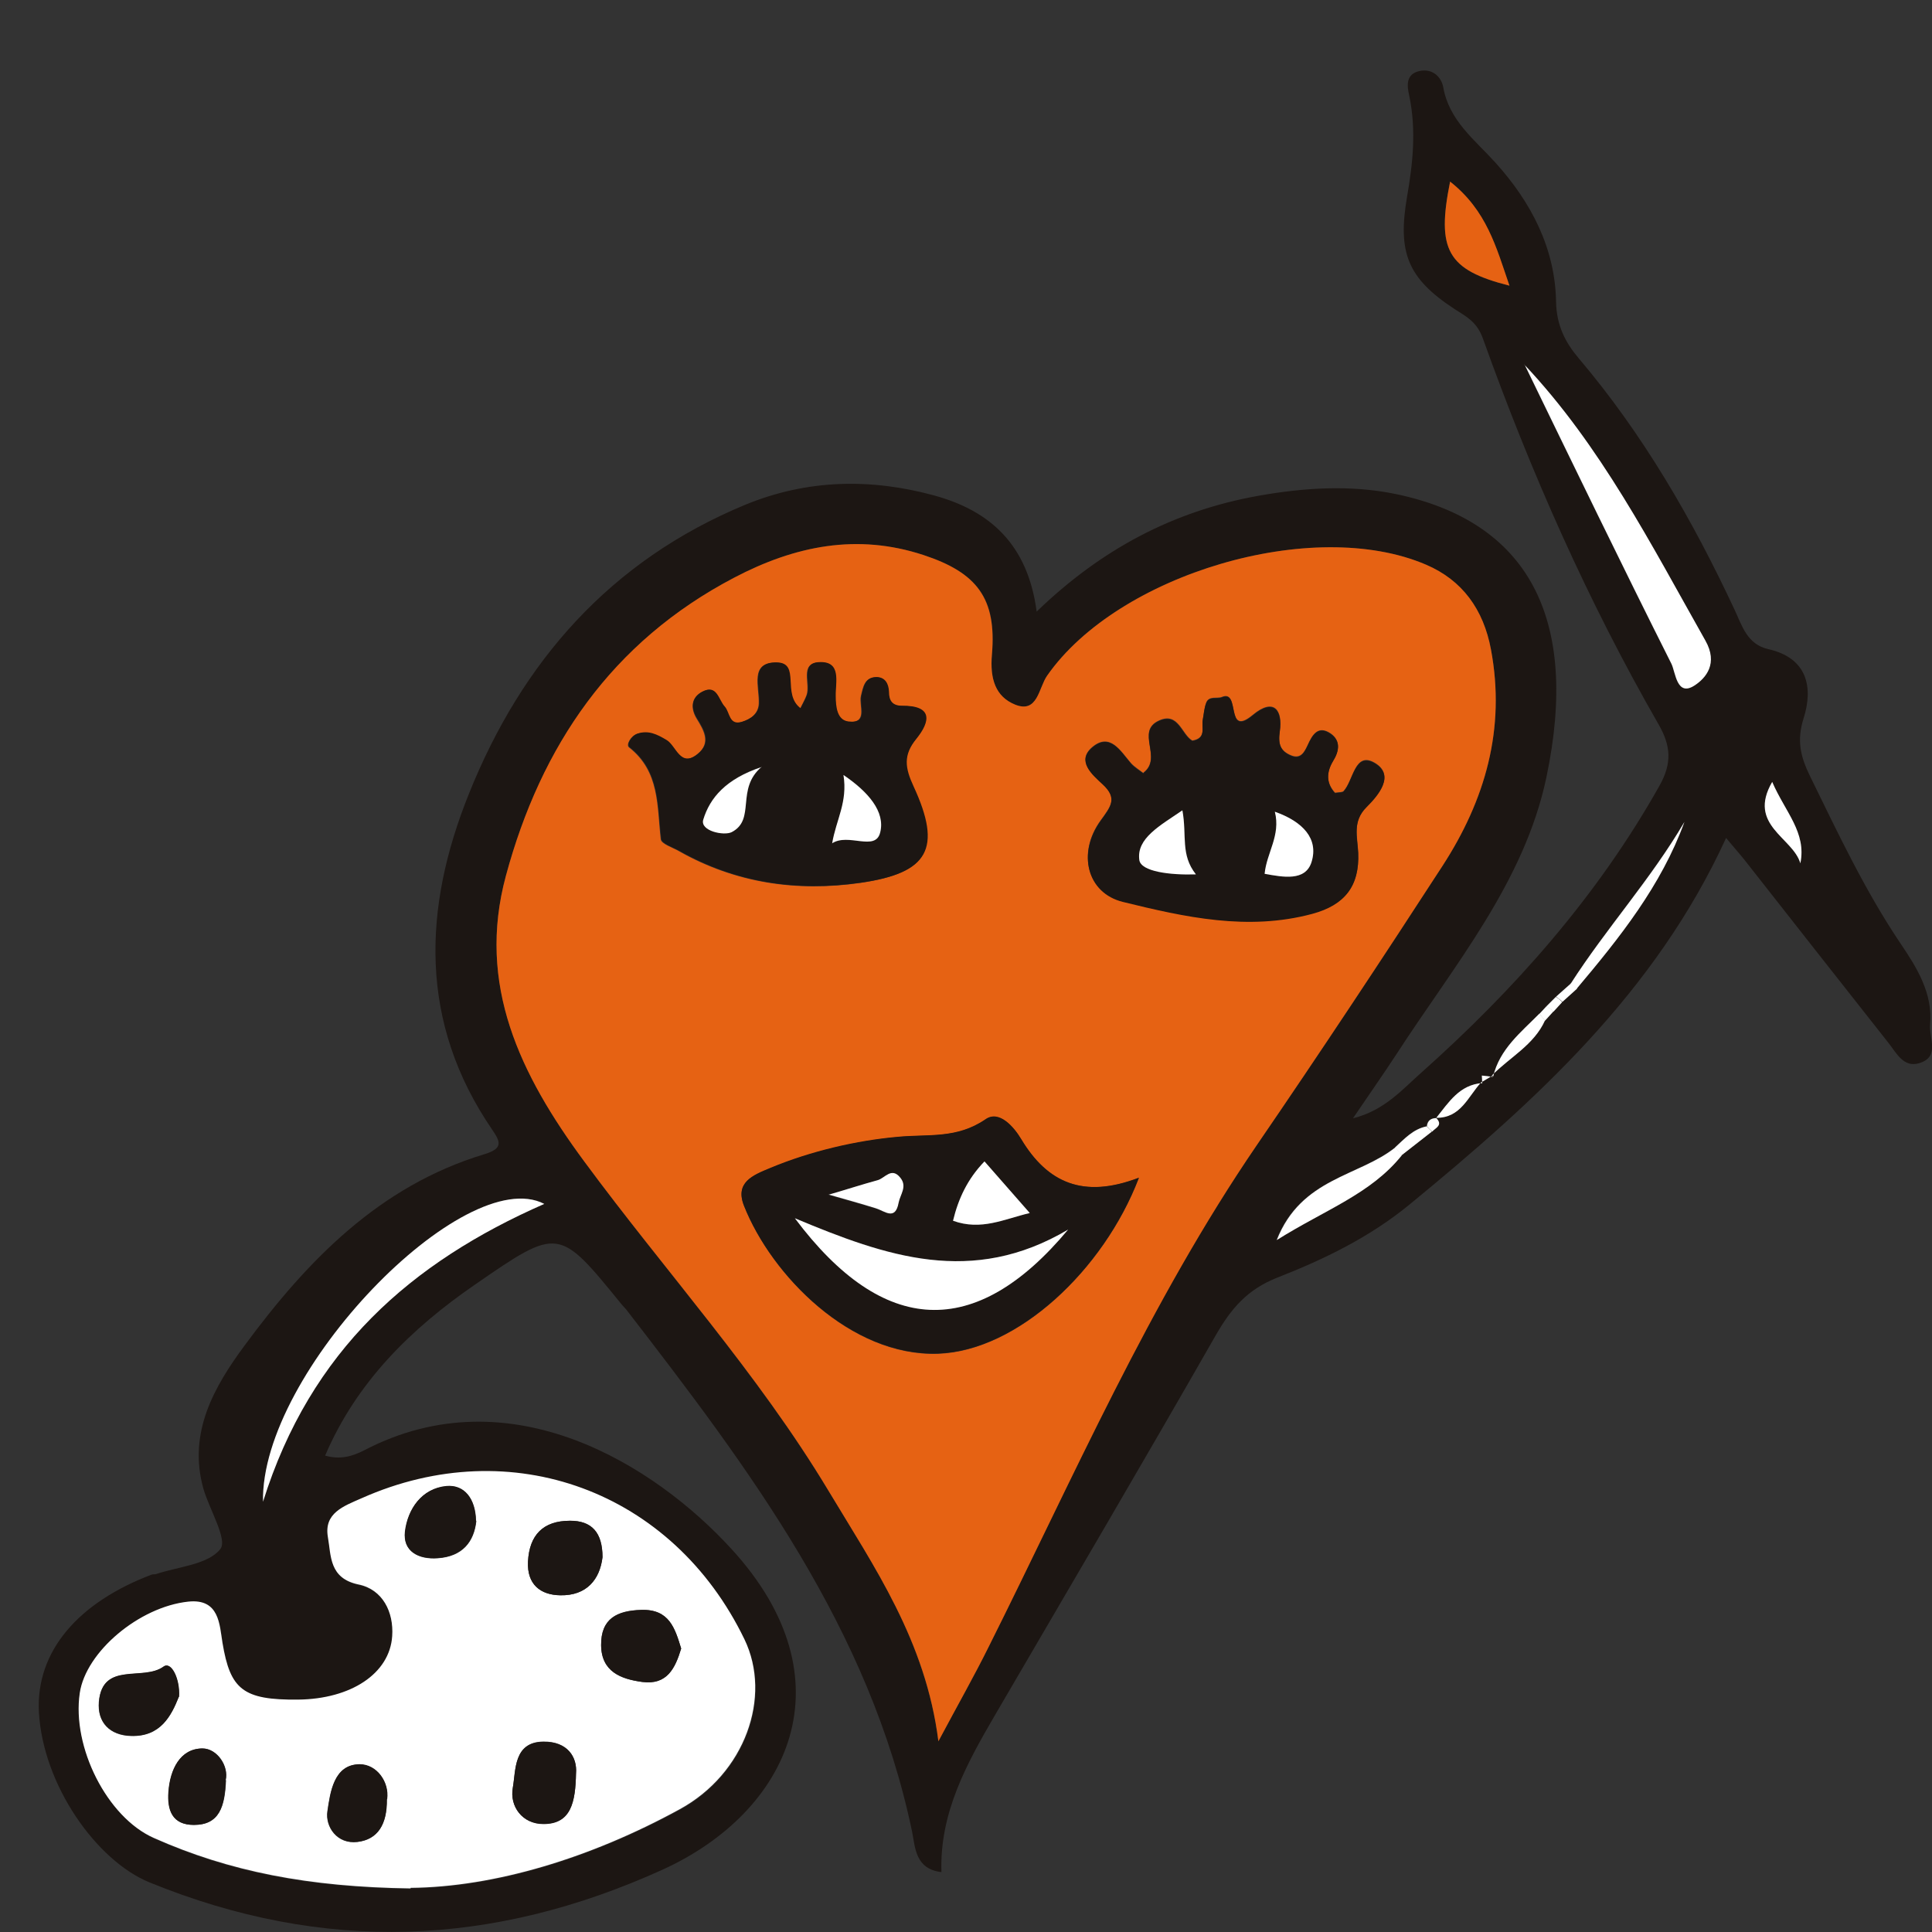 <?xml version="1.0" encoding="UTF-8"?>
<svg id="Vrstva_1" xmlns="http://www.w3.org/2000/svg" version="1.1" viewBox="0 0 70 70">
  <rect x="0" y="0" width="70" height="70" fill="#333333" stroke="none"/>
  <!-- Generator: Adobe Illustrator 29.0.1, SVG Export Plug-In . SVG Version: 2.1.0 Build 192)  -->
  <defs>
    <style>
      .st0 {
        fill: #1c1613;
      }

      .st1 {
        fill: #fff;
      }

      .st2 {
        fill: #e66213;
      }
    </style>
  </defs>
  <path class="st0" d="M62.54,30.36c-2.56,5.6-6.91,9.54-11.48,13.29-1.44,1.18-3.09,1.98-4.78,2.64-1.09.43-1.67,1.12-2.22,2.07-2.64,4.62-5.34,9.21-8.02,13.8-1.02,1.75-2,3.53-1.93,5.67-.95-.11-.95-.9-1.06-1.45-1.53-7.36-5.9-13.16-10.35-18.92-.07-.09-.15-.16-.21-.24-2.24-2.75-2.25-2.77-5.26-.69-2.33,1.6-4.31,3.54-5.45,6.21.53.15.97.04,1.43-.2,5.29-2.75,10.52.55,13.29,3.58,4.35,4.74,2.1,9.53-2.49,11.62-6.17,2.8-12.28,3.04-18.6.46-1.92-.79-3.85-3.52-4-6.16-.12-2.22,1.44-3.99,4.09-4.99.05-.02.11,0,.16-.02.81-.27,1.87-.34,2.32-.9.28-.34-.39-1.43-.61-2.19-.57-2.03.39-3.7,1.5-5.2,2.26-3.06,4.87-5.77,8.68-6.92.69-.21.58-.45.29-.88-2.67-3.89-2.52-8.03-.85-12.18,1.92-4.79,5.13-8.45,10.01-10.47,2.23-.92,4.53-.97,6.84-.34,2.02.55,3.4,1.77,3.72,4.21,2.35-2.27,4.96-3.64,8-4.19,1.67-.3,3.36-.41,5.01-.07,4.76.99,6.68,4.45,5.46,10.26-.8,3.81-3.35,6.82-5.43,10.03-.47.72-.97,1.43-1.58,2.33,1.15-.29,1.79-1.05,2.46-1.64,3.4-3.03,6.39-6.4,8.64-10.4.47-.83.42-1.46-.03-2.24-2.56-4.46-4.63-9.14-6.36-13.97-.22-.62-.61-.8-1.04-1.08-1.71-1.12-2.05-2.06-1.71-4.06.21-1.2.34-2.42.08-3.66-.07-.32-.16-.79.39-.9.47-.09.77.23.84.58.21,1.22,1.14,1.91,1.89,2.74,1.3,1.44,2.17,3.11,2.2,5.06.02.84.33,1.45.81,2.02,2.35,2.77,4.14,5.87,5.67,9.15.26.56.45,1.23,1.21,1.4,1.42.32,1.63,1.39,1.28,2.5-.26.82-.11,1.4.23,2.1,1.01,2.06,1.98,4.13,3.27,6.05.59.87,1.19,1.82,1.08,2.96-.04.48.37,1.16-.39,1.39-.58.18-.84-.39-1.13-.75-1.74-2.2-3.47-4.41-5.2-6.61-.19-.24-.4-.47-.67-.8ZM56.29,36.64c.1-.11.21-.23.31-.34.17-.16.35-.31.52-.47,1.56-1.86,3.07-3.75,3.91-6.05-1.22,2.06-2.84,3.85-4.12,5.86-.18.16-.36.32-.54.48-.11.11-.23.23-.34.34-.08.09-.17.18-.25.27-.67.68-1.45,1.28-1.69,2.28-.13-.01-.27-.03-.4-.04,0,.09,0,.19.01.28-.83.06-1.22.7-1.67,1.26-.2,0-.33.09-.35.3-.49.09-.8.45-1.14.76-1.32,1.06-3.41,1.11-4.3,3.36,1.75-1.1,3.41-1.67,4.53-3.07.37-.29.73-.57,1.1-.86.14-.14.4-.23.15-.49.89,0,1.15-.78,1.63-1.3.13-.08.27-.16.4-.24.64-.66,1.51-1.11,1.91-2,.1-.11.21-.23.31-.34ZM34,63.09c.72-1.35,1.3-2.37,1.82-3.42,3.07-6.16,5.81-12.49,9.73-18.2,2.28-3.33,4.51-6.7,6.71-10.09,1.55-2.38,2.3-4.97,1.76-7.85-.27-1.45-1.04-2.51-2.35-3.07-4.1-1.76-11.17.34-13.73,4.02-.31.44-.34,1.38-1.16,1.05-.71-.28-.91-.93-.84-1.82.18-2.03-.53-2.96-2.48-3.6-2.41-.79-4.65-.34-6.86.82-4.45,2.34-7,6.11-8.27,10.8-1.07,3.95.53,7.21,2.83,10.34,2.94,3.99,6.28,7.67,8.85,11.93,1.66,2.76,3.52,5.44,3.99,9.09ZM14.88,68.42c3.04-.03,6.51-1.08,9.76-2.85,2.36-1.29,3.36-4.07,2.34-6.16-2.6-5.37-8.44-7.52-13.86-5.11-.66.29-1.38.55-1.23,1.41.12.68.04,1.49,1.12,1.72.86.18,1.27.98,1.21,1.87-.09,1.36-1.5,2.28-3.41,2.3-2,.02-2.46-.38-2.74-2.06-.11-.66-.1-1.6-1.24-1.49-1.79.18-3.71,1.81-3.93,3.31-.29,1.96,1,4.5,2.68,5.25,2.73,1.22,5.61,1.78,9.31,1.83ZM55.23,13.21c1.76,3.62,3.51,7.24,5.32,10.84.16.31.19,1.2.83.79.42-.27.87-.8.4-1.63-1.97-3.49-3.78-7.06-6.56-10ZM19.72,43.62c-2.89-1.5-10.29,6.1-10.19,10.79,1.72-5.5,5.38-8.68,10.19-10.79ZM52.54,6.58c-.5,2.48-.1,3.21,2.15,3.77-.49-1.4-.83-2.72-2.15-3.77ZM65.23,31.28c.23-1.12-.55-1.86-1.02-2.95-.91,1.56.75,2.01,1.02,2.95Z"/>
  <path class="st2" d="M34,63.09c-.46-3.65-2.33-6.32-3.99-9.09-2.56-4.26-5.91-7.94-8.85-11.93-2.31-3.13-3.9-6.39-2.83-10.34,1.27-4.7,3.82-8.47,8.27-10.8,2.21-1.16,4.46-1.61,6.86-.82,1.94.64,2.65,1.57,2.48,3.6-.08.89.13,1.53.84,1.82.82.33.85-.61,1.16-1.05,2.57-3.68,9.63-5.78,13.73-4.02,1.31.56,2.08,1.62,2.35,3.07.54,2.88-.21,5.46-1.76,7.85-2.2,3.39-4.43,6.76-6.71,10.09-3.91,5.72-6.65,12.05-9.73,18.2-.52,1.05-1.1,2.07-1.82,3.42ZM41.26,42.68c-2,.76-3.3.18-4.26-1.4-.27-.45-.8-1.06-1.29-.72-1.05.72-2.07.53-3.2.64-1.46.14-3.13.52-4.61,1.13-.63.26-1.28.52-.94,1.37.99,2.5,3.86,5.46,7.03,5.35,2.87-.1,5.99-3.02,7.27-6.36ZM41.43,28.01c-.14-.11-.32-.22-.45-.36-.38-.44-.76-1.13-1.41-.58-.58.5,0,.98.38,1.33.55.51.3.81-.07,1.32-.86,1.18-.5,2.62.81,2.94,2.24.55,4.51,1.05,6.86.43,1.18-.31,1.71-1,1.66-2.2-.02-.57-.22-1.14.3-1.66.44-.43,1.05-1.16.29-1.6-.72-.41-.76.64-1.12,1.03-.05.05-.18.04-.31.06-.33-.36-.31-.76-.07-1.16.23-.37.27-.74-.09-.99-.45-.3-.66.04-.83.42-.11.23-.24.52-.59.38-.4-.16-.49-.41-.42-.89.11-.75-.21-1.22-.98-.58-1.01.84-.43-.94-1.12-.65-.17.07-.45-.05-.56.19-.08.19-.09.41-.13.62-.06.28.15.68-.38.77-.39-.23-.5-1.04-1.2-.73-.88.39.14,1.35-.57,1.89ZM29,25.68c-.71-.52,0-1.65-.87-1.67-.99-.02-.61.89-.64,1.49-.02.37-.3.56-.62.66-.49.15-.44-.34-.63-.55-.22-.25-.28-.82-.81-.54-.39.21-.42.59-.19.97.26.42.53.88.03,1.28-.64.52-.79-.3-1.14-.5-.35-.2-.66-.35-1.05-.23-.23.08-.41.4-.29.49,1.12.88,1.01,2.13,1.15,3.33.02.17.42.29.66.43,2.05,1.16,4.27,1.48,6.57,1.15,2.46-.36,2.95-1.24,1.91-3.49-.31-.67-.38-1.13.1-1.72.51-.63.61-1.21-.52-1.2-.35,0-.46-.19-.47-.5,0-.3-.14-.55-.46-.54-.41.01-.46.35-.54.68-.08.35.27,1.01-.47.93-.4-.05-.45-.53-.46-.93,0-.5.22-1.26-.6-1.22-.7.04-.29.78-.44,1.19-.05.14-.12.26-.24.5Z"/>
  <path class="st1" d="M14.88,68.42c-3.69-.05-6.57-.61-9.31-1.83-1.69-.75-2.97-3.29-2.68-5.25.22-1.49,2.15-3.12,3.93-3.31,1.13-.12,1.13.83,1.24,1.49.28,1.69.74,2.08,2.74,2.06,1.91-.02,3.32-.94,3.41-2.3.06-.88-.35-1.69-1.21-1.87-1.08-.22-1-1.04-1.12-1.72-.15-.87.57-1.12,1.23-1.41,5.42-2.41,11.26-.26,13.86,5.11,1.01,2.09.02,4.87-2.34,6.16-3.25,1.78-6.72,2.82-9.76,2.85ZM24.68,59.73c-.23-.74-.43-1.43-1.44-1.4-.88.02-1.47.31-1.46,1.28.01.96.71,1.23,1.49,1.33.9.12,1.19-.5,1.41-1.21ZM21.83,56.42c0-.9-.4-1.33-1.18-1.32-.97,0-1.47.52-1.52,1.48-.04.83.45,1.21,1.17,1.22.96.02,1.44-.58,1.53-1.38ZM20.87,64.25c.05-.59-.31-1.16-1.18-1.15-1.09.01-.99,1.04-1.11,1.67-.12.67.34,1.32,1.11,1.31,1,0,1.16-.79,1.18-1.84ZM17.25,55.1c-.02-.8-.42-1.31-1.07-1.25-.9.08-1.4.83-1.5,1.65-.09.71.48,1.01,1.18.96.9-.06,1.32-.6,1.4-1.35ZM6.48,61.48c.04-.64-.28-1.3-.56-1.09-.74.54-2.21-.2-2.34,1.27-.06.75.4,1.22,1.17,1.24,1.07.03,1.45-.73,1.72-1.41ZM14.02,65.19c.08-.61-.36-1.26-1-1.26-.93,0-1.06,1.02-1.16,1.7-.08.56.35,1.2,1.09,1.11.74-.09,1.07-.64,1.06-1.54ZM8.18,64.5c.12-.51-.31-1.15-.84-1.15-.81,0-1.17.76-1.23,1.57-.05.67.14,1.2.92,1.2.92,0,1.12-.66,1.16-1.62Z"/>
  <path class="st1" d="M55.23,13.21c2.77,2.94,4.59,6.51,6.56,10,.47.83.02,1.36-.4,1.63-.64.41-.68-.48-.83-.79-1.81-3.6-3.56-7.22-5.32-10.84Z"/>
  <path class="st1" d="M19.72,43.62c-4.81,2.11-8.47,5.29-10.19,10.79-.1-4.69,7.3-12.29,10.19-10.79Z"/>
  <path class="st2" d="M52.54,6.58c1.33,1.05,1.67,2.37,2.15,3.77-2.25-.57-2.65-1.29-2.15-3.77Z"/>
  <path class="st1" d="M50.79,41.86c-1.12,1.4-2.78,1.97-4.53,3.07.89-2.26,2.98-2.3,4.3-3.36.08.1.16.19.23.29Z"/>
  <path class="st1" d="M56.91,35.64c1.29-2.01,2.91-3.79,4.12-5.86-.84,2.31-2.35,4.2-3.91,6.05-.07-.07-.14-.14-.22-.2Z"/>
  <path class="st1" d="M65.23,31.28c-.27-.94-1.93-1.38-1.02-2.95.47,1.09,1.25,1.83,1.02,2.95Z"/>
  <path class="st1" d="M54.1,39.01c.23-1,1.01-1.61,1.68-2.29.06.09.13.17.2.25-.4.89-1.27,1.33-1.92,1.99,0,0,.04.04.04.04Z"/>
  <path class="st1" d="M53.67,39.21c-.48.52-.74,1.3-1.63,1.29.45-.56.84-1.2,1.67-1.26l-.04-.03Z"/>
  <path class="st1" d="M50.55,41.57c.34-.31.65-.66,1.14-.76.06.06.13.13.19.19-.37.29-.73.57-1.1.86-.08-.1-.16-.19-.23-.29Z"/>
  <path class="st1" d="M57.13,35.83c-.17.16-.35.31-.52.47-.07-.07-.15-.13-.23-.19.18-.16.36-.32.54-.48.08.06.15.12.22.2Z"/>
  <path class="st1" d="M56.03,36.46c.11-.11.23-.23.34-.34.09.05.16.11.23.19-.1.11-.21.23-.31.34-.08-.07-.17-.13-.26-.18Z"/>
  <path class="st1" d="M56.29,36.64c-.1.11-.21.23-.31.34-.07-.08-.14-.16-.2-.25.08-.09.17-.18.25-.27.09.05.18.11.26.18Z"/>
  <path class="st1" d="M52.04,40.51c.25.26-.02.35-.15.49-.07-.06-.13-.12-.19-.19.02-.21.15-.3.35-.3Z"/>
  <path class="st1" d="M53.7,39.25c0-.09,0-.19-.01-.28.13.01.27.03.4.05,0,0-.04-.04-.03-.04-.13.08-.26.16-.4.24,0,0,.04.03.04.03Z"/>
  <path class="st0" d="M41.26,42.68c-1.28,3.34-4.4,6.26-7.27,6.36-3.17.11-6.04-2.85-7.03-5.35-.34-.85.31-1.11.94-1.37,1.48-.62,3.15-1,4.61-1.13,1.13-.11,2.15.08,3.2-.64.49-.34,1.02.27,1.29.72.95,1.59,2.25,2.17,4.26,1.4ZM28.8,44.14c3.2,4.27,6.54,4.44,9.9.41-3.48,2.06-6.58.97-9.9-.41ZM37.31,43.95c-.56-.64-1.07-1.22-1.64-1.87-.61.65-.95,1.36-1.14,2.15,1.02.37,1.85-.06,2.78-.28ZM30.01,43.29c.63.18,1.18.34,1.72.5.32.1.7.45.82-.21.05-.3.32-.58.06-.9-.32-.4-.55.02-.82.09-.56.15-1.11.32-1.79.53Z"/>
  <path class="st0" d="M41.43,28.01c.72-.55-.3-1.5.57-1.89.7-.31.8.51,1.2.73.53-.09.32-.49.38-.77.04-.21.05-.43.13-.62.1-.24.38-.12.56-.19.69-.3.11,1.49,1.12.65.77-.64,1.08-.17.98.58-.07.47.02.72.42.89.35.14.48-.15.59-.38.17-.38.38-.73.83-.42.37.25.32.62.09.99-.24.4-.26.8.07,1.16.13-.03.26-.01.31-.06.36-.39.4-1.44,1.12-1.03.76.44.15,1.16-.29,1.6-.52.52-.33,1.09-.3,1.66.05,1.19-.48,1.88-1.66,2.2-2.34.63-4.62.12-6.86-.43-1.31-.32-1.66-1.76-.81-2.94.37-.51.62-.81.07-1.32-.38-.35-.95-.84-.38-1.33.65-.56,1.03.14,1.41.58.13.15.31.25.45.36ZM45.82,31.66c.67.12,1.48.28,1.7-.43.26-.84-.31-1.46-1.33-1.82.22.86-.3,1.49-.37,2.25ZM42.84,29.36c-.81.55-1.67,1.01-1.56,1.8.06.42,1.11.55,2.05.52-.56-.71-.32-1.41-.49-2.32Z"/>
  <path class="st0" d="M29,25.68c.12-.24.19-.37.24-.5.15-.41-.26-1.16.44-1.19.82-.04.59.72.6,1.22,0,.4.05.88.46.93.75.09.39-.58.47-.93.08-.33.13-.67.54-.68.32,0,.45.24.46.54,0,.31.12.5.47.5,1.13-.01,1.03.57.52,1.2-.48.59-.41,1.05-.1,1.72,1.04,2.25.55,3.14-1.91,3.49-2.3.33-4.52.01-6.57-1.15-.23-.13-.64-.26-.66-.43-.15-1.2-.03-2.45-1.15-3.33-.12-.09.06-.41.29-.49.39-.13.7.02,1.05.23.35.2.5,1.03,1.14.5.5-.41.23-.86-.03-1.28-.24-.38-.21-.76.19-.97.53-.28.58.29.81.54.19.21.15.7.63.55.32-.1.6-.29.62-.66.03-.6-.35-1.51.64-1.49.87.02.16,1.16.87,1.67ZM30.15,30.56c.59-.39,1.57.31,1.75-.4.18-.75-.43-1.47-1.33-2.08.15.98-.27,1.62-.41,2.48ZM27.6,27.78c-1.3.43-1.88,1.12-2.12,1.91-.12.41.75.6,1.03.45.89-.46.14-1.55,1.09-2.37Z"/>
  <path class="st0" d="M24.68,59.73c-.21.7-.5,1.33-1.41,1.21-.78-.11-1.48-.38-1.49-1.33-.01-.96.57-1.25,1.46-1.28,1.01-.03,1.22.67,1.44,1.4Z"/>
  <path class="st0" d="M21.83,56.42c-.1.8-.57,1.4-1.53,1.38-.72-.01-1.21-.4-1.17-1.22.05-.97.55-1.48,1.52-1.48.79,0,1.18.42,1.18,1.32Z"/>
  <path class="st0" d="M20.87,64.25c-.02,1.06-.18,1.84-1.18,1.84-.77,0-1.23-.65-1.11-1.31.11-.64.02-1.66,1.11-1.67.87-.01,1.23.55,1.18,1.15Z"/>
  <path class="st0" d="M17.25,55.1c-.08.76-.5,1.29-1.4,1.35-.69.05-1.26-.25-1.18-.96.1-.82.61-1.56,1.5-1.65.65-.06,1.05.45,1.07,1.25Z"/>
  <path class="st0" d="M6.48,61.48c-.27.68-.66,1.44-1.72,1.41-.77-.02-1.24-.48-1.17-1.24.13-1.47,1.6-.73,2.34-1.27.28-.2.6.45.56,1.09Z"/>
  <path class="st0" d="M14.02,65.19c.01.9-.32,1.45-1.06,1.54-.74.09-1.18-.55-1.09-1.11.1-.67.22-1.69,1.16-1.7.63,0,1.08.65,1,1.26Z"/>
  <path class="st0" d="M8.18,64.5c-.04.97-.24,1.62-1.16,1.62-.78,0-.97-.53-.92-1.2.06-.81.42-1.56,1.23-1.57.53,0,.96.64.84,1.15Z"/>
  <path class="st1" d="M28.8,44.14c3.32,1.39,6.42,2.47,9.9.41-3.36,4.03-6.7,3.86-9.9-.41Z"/>
  <path class="st1" d="M37.31,43.95c-.93.22-1.76.65-2.78.28.19-.79.52-1.51,1.14-2.15.57.65,1.08,1.23,1.64,1.87Z"/>
  <path class="st1" d="M30.01,43.29c.69-.2,1.24-.38,1.79-.53.26-.07.5-.49.82-.09.26.32,0,.6-.06.9-.12.67-.5.31-.82.21-.54-.17-1.09-.32-1.72-.5Z"/>
  <path class="st1" d="M45.82,31.66c.07-.76.59-1.39.37-2.25,1.02.36,1.59.98,1.33,1.82-.22.71-1.03.55-1.7.43Z"/>
  <path class="st1" d="M42.84,29.36c.17.91-.08,1.6.49,2.32-.94.03-1.99-.1-2.05-.52-.11-.79.76-1.25,1.56-1.8Z"/>
  <path class="st1" d="M30.15,30.56c.14-.85.57-1.5.41-2.48.9.61,1.52,1.33,1.33,2.08-.17.71-1.16,0-1.75.4Z"/>
  <path class="st1" d="M27.6,27.78c-.96.81-.2,1.91-1.09,2.37-.28.14-1.15-.04-1.03-.45.24-.79.82-1.48,2.12-1.91Z"/>
</svg>